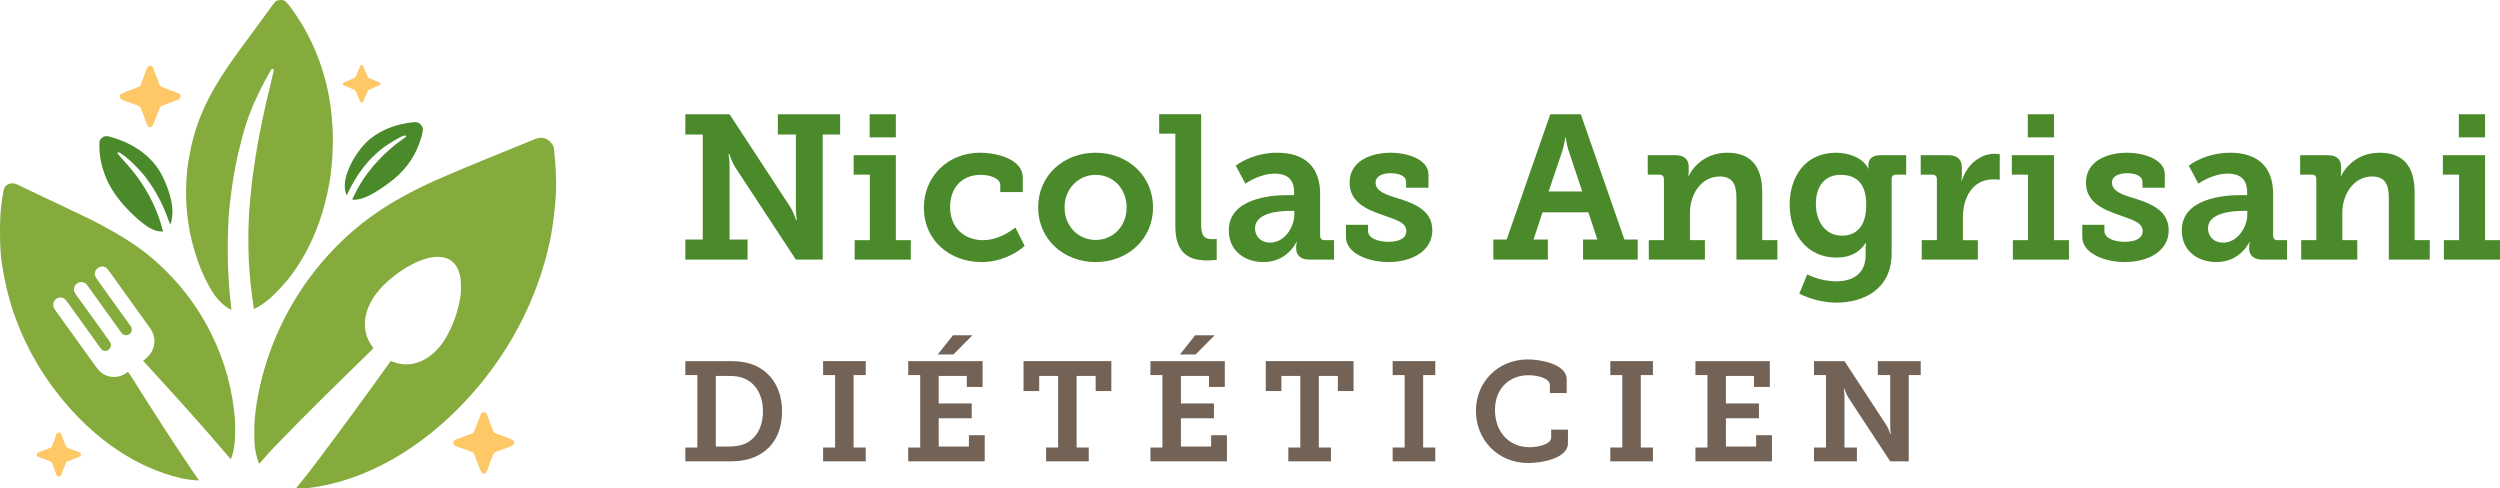 <?xml version="1.0" encoding="UTF-8"?> <svg xmlns="http://www.w3.org/2000/svg" id="Calque_1" data-name="Calque 1" viewBox="0 0 5227.97 1021.38"><defs><style> .cls-1 { fill: #4a8a2a; } .cls-1, .cls-2, .cls-3, .cls-4 { stroke-width: 0px; } .cls-2 { fill: #736357; } .cls-3 { fill: #84ab3c; } .cls-4 { fill: #ffc867; } </style></defs><g><path class="cls-3" d="m481.14,646.66c-15.96-8.67-28.27-22.46-37.86-37.98-15.68-25.36-27.13-53.38-35.82-81.83-17.7-57.98-21.72-114.97-15.99-171.67,1.15-11.37,3.44-23.07,5.56-34.57,7.28-39.38,20.03-76.89,38.23-112.53,17.78-34.83,40.05-68.06,62.87-99.38,29.26-40.15,54.19-74.14,74.81-101.96,1.38-1.87,3.31-4.06,5.55-5.02,5.85-2.52,15.57-2.74,20.28,2.66,3.44,3.94,6.72,8.02,9.83,12.23,44.81,60.66,72.44,131.71,82.83,206.52,1.2,8.64,1.97,19.01,2.87,28.53,3.14,33.02,2.08,65.85-1.19,98.8-.6,6.1-1.23,11.42-1.86,15.95-10.89,77.57-38.99,154.13-87.88,216.5-2.82,3.6-8.36,9.91-16.6,18.92-15.45,16.89-34.26,34.48-55.25,44.15-.33.15-.71,0-.86-.32-.04-.08-.06-.17-.06-.26-.02-1.02.03-1.99-.13-2.99-4.92-31.44-8.27-63.05-10.07-94.82-.85-14.96-.67-30.24-.98-45.33-.22-11.27.16-28.05,1.14-50.32.94-21.1,3.55-42.38,5.49-63.43,1.26-13.72,3.49-26.92,5.39-40.38,8.37-59.72,21.28-119.21,35.71-177.74,1.89-7.67,3.86-16.13,5.13-22.25.16-.75.13-1.65-.06-2.69-.05-.25-.17-.45-.38-.59-.93-.68-1.97-.98-3.12-.89-.26.02-.5.14-.67.35-.58.7-1.1,1.44-1.56,2.23-13.63,23.42-25.87,47.55-36.7,72.37-12.29,28.15-21.26,57.94-28.67,89.4-3.9,16.53-7.12,29.33-9.74,44.28-2.74,15.59-5.59,31.22-7.42,46.96-2.11,18.03-4.74,36.3-5.77,54.41-3.67,64.21-2.39,128.54,5.74,192.51.06.49-.13.83-.58,1.03-.41.18-.83.12-1.26-.18-.57-.4-.89-.61-.94-.63Z"></path><path class="cls-4" d="m770.61,162.49l23.31,10.1c1.51.66,2.2,2.41,1.54,3.92-.3.69-.85,1.24-1.53,1.54l-23.27,10.18c-.69.3-1.24.85-1.54,1.54l-10.1,23.31c-.66,1.51-2.41,2.2-3.92,1.54-.69-.3-1.24-.85-1.54-1.53l-10.18-23.27c-.3-.69-.85-1.24-1.54-1.54l-23.31-10.1c-1.51-.66-2.2-2.41-1.54-3.92.3-.69.85-1.24,1.53-1.54l23.27-10.18c.69-.3,1.24-.85,1.54-1.54l10.1-23.31c.66-1.51,2.41-2.2,3.92-1.54.69.3,1.24.85,1.54,1.53l10.18,23.27c.3.69.85,1.24,1.54,1.54Z"></path><path class="cls-4" d="m253.08,207.21c-3.36-2.56-3.94-9.02.45-11.16,6.6-3.21,13.4-5.93,20.38-8.16,3.86-1.23,18.96-6.41,20.02-9.44,4.26-12.14,8.76-24.19,13.49-36.15,1.02-2.58,3.19-4.08,6.51-4.52,3.96-.52,5.22,1.58,6.66,5.26,5.29,13.49,9.41,24.35,12.38,32.58,1.4,3.85,3.27,5.11,7.21,6.73,10.03,4.11,20.14,8.01,30.32,11.7,5.93,2.14,9.82,6.77,4.82,12.77-.64.76-2.5,1.69-5.59,2.79-12.81,4.57-22.97,8.32-30.49,11.23-2.87,1.11-4.61,2.98-5.77,6.02-4.84,12.78-9.4,25.62-15.5,37.81-.28.56-.87.91-1.49.89l-5.87-.2c-.17,0-.33-.09-.44-.22-1.44-1.84-2.58-3.87-3.4-6.08-4.06-10.85-8.17-21.69-12.32-32.51-1.2-3.11-3.65-4.69-6.56-5.79-8.23-3.1-16.5-6.11-24.79-9.01-5.03-1.77-8.38-3.28-10.02-4.53Z"></path><path class="cls-1" d="m810.2,302.75c-37.43,24.85-66.27,63.74-84.49,104.52-.14.32-.51.46-.83.31-.14-.06-.25-.17-.32-.31-15.93-34.83,23.66-97.07,50.51-117.68,26.99-20.71,56.33-30.48,90.04-34.08,7.71-.82,13.47,1.97,17.29,8.39,3.49,5.88,1.48,12.46-.54,20.09-9.72,36.76-29.77,67.59-59.2,91.31-12.76,10.29-26.2,19.63-40.3,28.03-12.82,7.63-28.8,14.89-44.02,14.45-.8-.02-1.42-.69-1.4-1.48,0-.2.05-.4.14-.58,2.69-5.57,5.47-11.12,8.34-16.66,19.42-37.49,48.32-69.71,81.23-96.55,6.3-5.14,14.85-10.59,22.06-16.18.18-.15.31-.35.36-.57.98-4.04-6.84-1.6-8.65-.67-10.41,5.31-20.48,11.2-30.22,17.66Z"></path><path class="cls-1" d="m292.19,461.61c-15.48-13.11-28.64-26.56-41.12-41.68-26.59-32.22-43.3-73.16-43.27-115.26,0-7.24-.3-11.56,4.67-15.95,4.26-3.77,9.24-4.92,14.93-3.46,40.3,10.37,79.2,32.33,103.03,67.28,9.21,13.51,16.14,29.57,21.44,45,7.79,22.69,12.09,45.95,5.6,68.84-.29,1.01-.66,1.73-1.1,2.17-.42.41-.72.34-.92-.21-3.25-8.92-6.56-17.51-9.93-25.78-11.08-27.16-25.66-52.27-43.75-75.35-3.54-4.52-7.31-8.85-11.29-12.99-14.17-14.71-24.24-24.72-38.75-34.12-1.41-.91-3.03-1.46-4.86-1.64-.58-.06-1.09.37-1.15.95-.02.16,0,.32.06.47.56,1.49,1.47,2.98,2.74,4.46,8.35,9.79,17.9,19.73,25.51,28.93,23.45,28.36,42.61,60.4,55.77,94.8,4.13,10.79,7.45,22.9,10.95,34.52.19.64-.17,1.31-.81,1.5-.09.03-.19.04-.29.05-17.25.96-34.67-11.69-47.46-22.52Z"></path><path class="cls-3" d="m775.3,733.95c-68.41,66.76-136.93,133.28-203.02,202.35-9.37,9.8-17.93,19.47-26.48,29.59-1.14,1.35-2.4,2.54-3.77,3.57-.22.17-.54.12-.7-.1-.03-.04-.06-.09-.07-.14-4.31-13.43-8.37-27.87-8.97-41.63-1.04-23.42-.76-46.83,2.39-70.05,21.72-159.83,108.35-306.39,238.19-402.34,46.17-34.12,98.61-61.11,151.18-83.87,59.44-25.72,129.04-53.71,193.82-80.13,15.57-6.35,28.04-2.68,37.41,11,1.87,2.73,2.99,5.96,3.35,9.69,3.17,32.29,5.6,64.57,3.68,96.06-1.85,30.33-5.99,65.9-11.97,94.34-26.92,127.93-90.75,245.71-180.62,340.2-85.71,90.12-198.53,162.27-323.38,177.85-8.78,1.09-17.14,1.17-25.84.93-.39,0-.71-.34-.7-.73,0-.08.02-.16.05-.24.14-.37.43-1.12.71-1.46,16.12-18.96,31.5-39.04,46.44-58.94,50.78-67.65,100.75-135.91,149.92-204.75.16-.23.46-.34.74-.26,1.12.3,2.54,1.16,3.31,1.47,46.06,18.47,88.7-11.03,111.25-49.67,15.89-27.23,26.14-56.57,30.75-88.02,1.02-6.95,1.27-16.51.74-28.67-.97-22.33-10.79-46.07-34.91-51.49-18.37-4.14-38.2,1.24-55.26,8.67-21.16,9.21-39.73,21.56-57.37,36.36-34.5,28.95-62.31,69.79-50.08,116.81.52,2,2.14,5.96,4.86,11.88,2.42,5.26,6,9.78,9.21,14.63.41.62.36,1.43-.11,2-1.47,1.75-3.05,3.45-4.75,5.11Z"></path><path class="cls-3" d="m377.33,999.63c-92.87-21.88-173.57-79.65-235.84-151.14-51.3-58.9-89.26-124.62-113.88-197.14-10.47-30.83-18.56-65.66-23.59-99.55C.12,525.53-.2,499.14.08,471.55c.27-25.85,2.82-50.63,7.66-74.32,2.56-12.54,16.56-16.89,27.34-11.79,36.22,17.14,72.31,34.6,108.62,51.54,51.48,24.01,102.77,49.78,149.12,83.02,4.31,3.09,8.58,6.31,12.82,9.67,101.67,80.47,169.1,199.42,183.89,329.32,2.38,20.84,2.89,41.72,1.56,62.65-.82,12.92-3.5,25.65-8.03,38.19-.07.22-.31.33-.54.25-.06-.02-.12-.06-.16-.1-.26-.27-.56-.6-.9-1.01-58.96-69.54-120.28-136.94-182.05-204.38-.11-.11-.1-.29.02-.4,0,0,.02-.01.02-.02,5.8-4.37,11.69-9.65,15.67-15.45,8.79-12.79,10.33-29.43,3.95-43.56-1.39-3.07-3.98-7.24-7.79-12.53-27.89-38.69-55.7-77.42-83.46-116.2-3.59-5.02-6.26-7.99-11.95-9.04-6.84-1.28-14.19,3.96-16.58,10.06-2.84,7.25.61,12.46,4.69,18.11,32.19,44.56,55.31,76.74,69.36,96.56,2.28,3.21,2.82,6.87,1.63,10.97-2.08,7.14-11.94,10.11-18.02,5.86-1.22-.86-3.02-2.95-5.41-6.27-22.13-30.89-44.3-61.77-66.48-92.62-2.35-3.27-4.29-6.55-7.65-8.35-9.94-5.34-21.16.99-22.69,11.95-.65,4.68,1.76,8.96,4.43,12.67,23.13,32.03,46.2,64.1,69.22,96.22,1.79,2.49,2.9,4.64,3.33,6.45,2.4,10.08-8.91,18.8-17.7,12.98-1.24-.83-2.76-2.48-4.54-4.94-20.84-28.84-41.59-57.74-62.25-86.71-1.75-2.46-4.57-6.27-8.46-11.41-13.26-17.55-35.92,1.96-24.22,18.2,28.68,39.82,57.33,79.66,85.97,119.51,1.47,2.05,3.01,4.06,4.62,6,15.39,18.67,42.82,20.75,61.3,5.73.59-.48,1.45-.39,1.94.21,0,0,0,.01.01.02,1.8,2.3,3.44,4.61,4.9,6.94,43.25,68.71,87.03,137.22,132.68,204.38,3.3,4.86,6.56,9.46,9.77,13.81.45.62.3.92-.47.91-10.39-.08-26.82-2.38-37.93-4.99Z"></path><path class="cls-4" d="m950.09,931.09c-3.29-1.75-2.37-7.31-.69-9.41.9-1.13,2.67-2.18,5.3-3.14,11.57-4.21,23.09-8.54,34.56-12.99.24-.09.44-.27.57-.49.83-1.45,1.36-2.5,1.6-3.14,4.29-11.47,8.77-22.86,13.47-34.16,2.95-7.12,4.13-6.48,10.63-4.7.22.06.42.19.57.38,1.28,1.59,2.27,3.37,2.99,5.34,3.84,10.57,7.81,21.1,11.91,31.58,1.11,2.85,2.04,4.53,5.09,5.71,7.7,2.94,15.42,5.82,23.16,8.62,4.81,1.73,16.64,5.53,16.33,11.08-.26,4.49-6.24,7.71-10.04,8.92-8.69,2.75-17,6.39-25.64,9.25-5.49,1.82-7.13,3.33-9.29,8.39-3.77,8.82-7.14,17.79-10.1,26.92-1.37,4.22-3.29,7.56-5.76,10.02-5.2,5.18-9.86-4.65-11.27-8.37-4.03-10.64-8.05-21.28-12.05-31.93-.43-1.16-1.91-2.62-3.26-3.11-6.71-2.45-13.39-5-20.02-7.65-4.56-1.81-12.25-4-18.05-7.1Z"></path><path class="cls-4" d="m162.82,944.39c8.57,2.66,8.97,8.68.58,12.1-4.75,1.93-12.77,4.97-24.06,9.11-.26.09-.44.26-.55.51-3.88,8.47-7.28,17.12-10.19,25.92-1.85,5.56-8.61,6.77-10.72.84-2.64-7.43-5.32-14.84-8.06-22.24-.96-2.61-1.99-4.14-4.61-5.47-6.85-3.47-13.77-5.51-20.73-8.03-5.21-1.89-9.35-2.65-7.44-9.02.09-.27.25-.49.48-.65.88-.59,1.9-1.12,3.07-1.58,9.59-3.84,18.13-7.1,25.63-9.79.88-.31,1.47-1.12,1.81-1.88,3.63-7.99,6.7-16.2,9.21-24.61.96-3.23,2.26-4.48,5.43-5.09,3.97-.77,5.07,2.67,6.17,5.66,3.62,9.8,6.67,17.49,9.15,23.06,1.78,4,20.3,9.75,24.85,11.16Z"></path></g><g><path class="cls-1" d="m1433.16,500.95h36.4v-219.68h-36.4v-42.39h92.49l128.04,195.7c5.99,9.85,11.13,25.69,11.13,25.69h1.28s-2.14-17.56-1.71-28.69v-150.3h-37.68v-42.39h130.18v42.39h-36.4v261.64h-56.1l-128.04-194.84c-5.99-10.28-11.13-25.69-11.13-25.69h-1.71s2.57,17.13,2.14,28.26v150.3h37.68v41.96h-130.18v-41.96Z"></path><path class="cls-1" d="m1787.29,502.23h31.69v-137.03h-33.83v-40.68h88.21v177.71h31.26v40.68h-117.33v-40.68Zm31.26-263.35h54.81v48.39h-54.81v-48.39Z"></path><path class="cls-1" d="m2049.36,319.38c36.4,0,89.5,13.7,89.5,52.24v29.97h-47.1v-14.56c0-14.56-22.27-21.41-40.68-21.41-39.82,0-64.23,27.41-64.23,67.23,0,44.96,31.26,69.37,68.51,69.37,30.83,0,56.1-17.13,68.09-26.55l19.27,38.54c-14.99,14.13-48.82,33.83-90.35,33.83-63.8,0-120.33-43.25-120.33-113.9,0-65.09,50.1-114.76,117.33-114.76Z"></path><path class="cls-1" d="m2290.87,319.38c66.8,0,120.33,47.53,120.33,114.33s-53.53,114.33-119.9,114.33-120.33-47.1-120.33-114.33,53.53-114.33,119.9-114.33Zm.43,182.42c35.11,0,64.66-27.4,64.66-68.08s-29.55-68.09-64.66-68.09-65.09,27.83-65.09,68.09,29.55,68.08,65.09,68.08Z"></path><path class="cls-1" d="m2457.87,279.56h-33.83v-40.68h87.78v231.24c0,19.7,4.28,29.97,22.27,29.97,5.99,0,10.28-.43,10.28-.43v43.68s-8.99,1.28-19.7,1.28c-34.69,0-66.8-11.56-66.8-71.08v-193.98Z"></path><path class="cls-1" d="m2692.54,408.02h13.7v-7.28c0-27.83-17.56-37.68-40.25-37.68-32.54,0-61.66,20.98-61.66,20.98l-20.13-37.68s33.83-26.98,86.5-26.98c58.67,0,89.93,30.4,89.93,86.07v87.36c0,6.42,3.42,9.42,9.42,9.42h19.7v40.68h-51.39c-20.13,0-27.83-10.7-27.83-23.12v-2.57c0-6.85,1.28-11.13,1.28-11.13h-.86s-18.41,41.96-68.94,41.96c-37.26,0-72.37-21.84-72.37-66.37,0-66.8,87.78-73.65,122.9-73.65Zm-36.4,99.35c29.55,0,50.53-31.69,50.53-59.09v-7.28h-8.99c-21.41,0-73.23,3.43-73.23,36.4,0,16.27,11.56,29.97,31.69,29.97Z"></path><path class="cls-1" d="m2814.57,470.11h46.25v12.85c0,14.99,20.13,22.69,42.82,22.69s37.25-7.71,37.25-22.27c0-18.41-20.55-23.13-49.67-33.83-32.12-11.14-68.94-26.12-68.94-67.66,0-46.25,46.25-62.52,86.07-62.52,31.69,0,78.79,12.42,78.79,45.39v27.83h-46.68v-12.42c0-11.13-12.85-17.98-32.12-17.98-17.13,0-31.69,5.99-31.69,19.7,0,17.98,21.41,25.27,45.82,32.54,33.4,10.71,72.8,24.41,72.8,67.23s-41.96,66.37-92.07,66.37c-39.82,0-88.64-17.13-88.64-52.67v-25.27Z"></path><path class="cls-1" d="m3122.89,500.95h27.83l91.21-262.07h63.81l91.21,262.07h27.83v41.96h-114.33v-41.96h29.98l-18.84-56.95h-95.92l-18.84,56.95h29.97v41.96h-113.91v-41.96Zm185.85-100.63l-28.69-86.07c-4.71-14.99-5.57-26.55-5.57-26.55h-1.28s-1.28,11.56-5.57,26.55l-29.12,86.07h70.23Z"></path><path class="cls-1" d="m3447.9,502.23h31.69v-127.61c0-5.99-3.43-9.42-9.42-9.42h-24.41v-40.68h57.38c19.27,0,28.26,8.99,28.26,24.41v9.85c0,4.71-.86,9.42-.86,9.42h.86c2.57-6.85,25.69-48.82,80.51-48.82,46.67,0,73.23,25.27,73.23,83.07v99.77h31.69v40.68h-85.64v-129.32c0-26.55-7.28-44.53-34.68-44.53-39.4,0-62.52,37.68-62.52,75.79v57.38h31.26v40.68h-117.33v-40.68Z"></path><path class="cls-1" d="m3839.72,588.3c33.4,0,61.66-14.56,61.66-54.81v-13.7c0-5.14.85-11.56.85-11.56h-.85c-12.85,19.27-31.69,30.4-60.81,30.4-62.95,0-98.06-50.53-98.06-110.48s33.83-108.77,96.78-108.77c26.12,0,55.67,9.85,67.66,32.97h.86s-.86-3-.86-7.28c0-11.56,7.71-20.55,24.84-20.55h54.38v40.68h-20.98c-5.57,0-9.42,3-9.42,8.57v155.87c0,74.94-58.24,103.2-115.19,103.2-27.41,0-56.53-7.71-77.94-18.84l16.7-40.25s26.98,14.56,60.38,14.56Zm62.95-159.72c0-49.67-24.84-62.95-53.95-62.95-32.97,0-51.39,23.98-51.39,60.81s19.7,66.37,54.81,66.37c25.69,0,50.53-14.99,50.53-64.23Z"></path><path class="cls-1" d="m4018.71,502.23h31.69v-127.61c0-5.99-3.43-9.42-9.42-9.42h-24.41v-40.68h56.95c19.27,0,29.12,8.14,29.12,26.55v12.85c0,8.14-.86,13.7-.86,13.7h.86c9.85-31.26,35.97-56.09,69.37-56.09,5.14,0,9.85.85,9.85.85v53.53s-5.57-.86-13.28-.86c-44.11,0-63.8,38.54-63.8,79.65v47.53h31.26v40.68h-117.33v-40.68Z"></path><path class="cls-1" d="m4209.26,502.23h31.69v-137.03h-33.83v-40.68h88.21v177.71h31.26v40.68h-117.33v-40.68Zm31.26-263.35h54.81v48.39h-54.81v-48.39Z"></path><path class="cls-1" d="m4354.42,470.11h46.25v12.85c0,14.99,20.13,22.69,42.82,22.69s37.26-7.71,37.26-22.27c0-18.41-20.56-23.13-49.67-33.83-32.12-11.14-68.94-26.12-68.94-67.66,0-46.25,46.25-62.52,86.07-62.52,31.69,0,78.79,12.42,78.79,45.39v27.83h-46.67v-12.42c0-11.13-12.85-17.98-32.12-17.98-17.13,0-31.69,5.99-31.69,19.7,0,17.98,21.41,25.27,45.82,32.54,33.4,10.71,72.8,24.41,72.8,67.23s-41.96,66.37-92.07,66.37c-39.82,0-88.64-17.13-88.64-52.67v-25.27Z"></path><path class="cls-1" d="m4685.43,408.02h13.7v-7.28c0-27.83-17.56-37.68-40.25-37.68-32.54,0-61.66,20.98-61.66,20.98l-20.13-37.68s33.83-26.98,86.5-26.98c58.67,0,89.92,30.4,89.92,86.07v87.36c0,6.42,3.43,9.42,9.42,9.42h19.7v40.68h-51.39c-20.13,0-27.83-10.7-27.83-23.12v-2.57c0-6.85,1.28-11.13,1.28-11.13h-.85s-18.41,41.96-68.94,41.96c-37.25,0-72.37-21.84-72.37-66.37,0-66.8,87.78-73.65,122.9-73.65Zm-36.4,99.35c29.55,0,50.53-31.69,50.53-59.09v-7.28h-8.99c-21.41,0-73.23,3.43-73.23,36.4,0,16.27,11.56,29.97,31.69,29.97Z"></path><path class="cls-1" d="m4812.18,502.23h31.69v-127.61c0-5.99-3.43-9.42-9.42-9.42h-24.41v-40.68h57.38c19.27,0,28.26,8.99,28.26,24.41v9.85c0,4.71-.86,9.42-.86,9.42h.86c2.57-6.85,25.69-48.82,80.51-48.82,46.67,0,73.23,25.27,73.23,83.07v99.77h31.69v40.68h-85.64v-129.32c0-26.55-7.28-44.53-34.68-44.53-39.4,0-62.52,37.68-62.52,75.79v57.38h31.26v40.68h-117.33v-40.68Z"></path><path class="cls-1" d="m5110.64,502.23h31.69v-137.03h-33.83v-40.68h88.21v177.71h31.26v40.68h-117.33v-40.68Zm31.26-263.35h54.81v48.39h-54.81v-48.39Z"></path></g><g><path class="cls-2" d="m1433.16,935.81h25.09v-151.43h-25.09v-29.22h90.62c16.83,0,30.11.88,43.69,5.02,40.73,12.1,67.89,48.12,67.89,99.77s-25.09,85.31-64.94,98.59c-14.17,5.02-28.93,6.2-46.34,6.2h-90.92v-28.93Zm89.15-2.07c13.28,0,23.91-1.18,34.24-5.31,23.91-9.74,38.96-34.24,38.96-68.48s-15.94-59.63-40.44-69.07c-10.63-4.13-20.37-4.72-32.77-4.72h-25.39v147.59h25.39Z"></path><path class="cls-2" d="m1721.25,935.81h25.09v-151.43h-25.09v-29.22h89.15v29.22h-25.39v151.43h25.39v28.93h-89.15v-28.93Z"></path><path class="cls-2" d="m1899.25,935.81h25.09v-151.43h-25.09v-29.22h155.56v54.02h-33.06v-23.02h-58.74v57.56h69.07v30.99h-69.07v59.04h63.17v-23.61h33.06v54.61h-159.99v-28.93Zm93.57-234.67h40.73l-39.85,40.14h-32.77l31.88-40.14Z"></path><path class="cls-2" d="m2187.64,935.81h25.09v-149.66h-39.55v31.58h-32.77v-62.58h183.6v62.58h-32.77v-31.58h-39.85v149.66h25.39v28.93h-89.15v-28.93Z"></path><path class="cls-2" d="m2405.77,935.81h25.09v-151.43h-25.09v-29.22h155.56v54.02h-33.06v-23.02h-58.74v57.56h69.07v30.99h-69.07v59.04h63.17v-23.61h33.06v54.61h-159.99v-28.93Zm93.57-234.67h40.73l-39.85,40.14h-32.77l31.88-40.14Z"></path><path class="cls-2" d="m2694.16,935.81h25.09v-149.66h-39.55v31.58h-32.77v-62.58h183.6v62.58h-32.77v-31.58h-39.85v149.66h25.39v28.93h-89.15v-28.93Z"></path><path class="cls-2" d="m2912.3,935.81h25.09v-151.43h-25.09v-29.22h89.15v29.22h-25.38v151.43h25.38v28.93h-89.15v-28.93Z"></path><path class="cls-2" d="m3194.49,751.62c25.38,0,81.77,8.86,81.77,41.92v28.34h-35.13v-16.24c0-15.65-27.75-20.96-44.87-20.96-40.44,0-69.96,28.34-69.96,72.61,0,47.23,30.7,77.93,72.02,77.93,12.69,0,45.46-4.13,45.46-20.66v-16.24h35.13v28.63c0,31.29-54.02,41.33-82.95,41.33-63.46,0-109.51-48.12-109.51-109.22s47.23-107.45,108.04-107.45Z"></path><path class="cls-2" d="m3367.46,935.81h25.09v-151.43h-25.09v-29.22h89.15v29.22h-25.38v151.43h25.38v28.93h-89.15v-28.93Z"></path><path class="cls-2" d="m3545.46,935.81h25.09v-151.43h-25.09v-29.22h155.56v54.02h-33.06v-23.02h-58.74v57.56h69.07v30.99h-69.07v59.04h63.17v-23.61h33.06v54.61h-159.99v-28.93Z"></path><path class="cls-2" d="m3793.41,935.81h25.09v-151.43h-25.09v-29.22h63.76l88.26,134.9c4.13,6.79,7.67,17.71,7.67,17.71h.89s-1.48-12.1-1.18-19.78v-103.61h-25.98v-29.22h89.74v29.22h-25.09v180.36h-38.67l-88.26-134.31c-4.13-7.08-7.68-17.71-7.68-17.71h-1.18s1.77,11.81,1.48,19.48v103.61h25.97v28.93h-89.74v-28.93Z"></path></g></svg> 